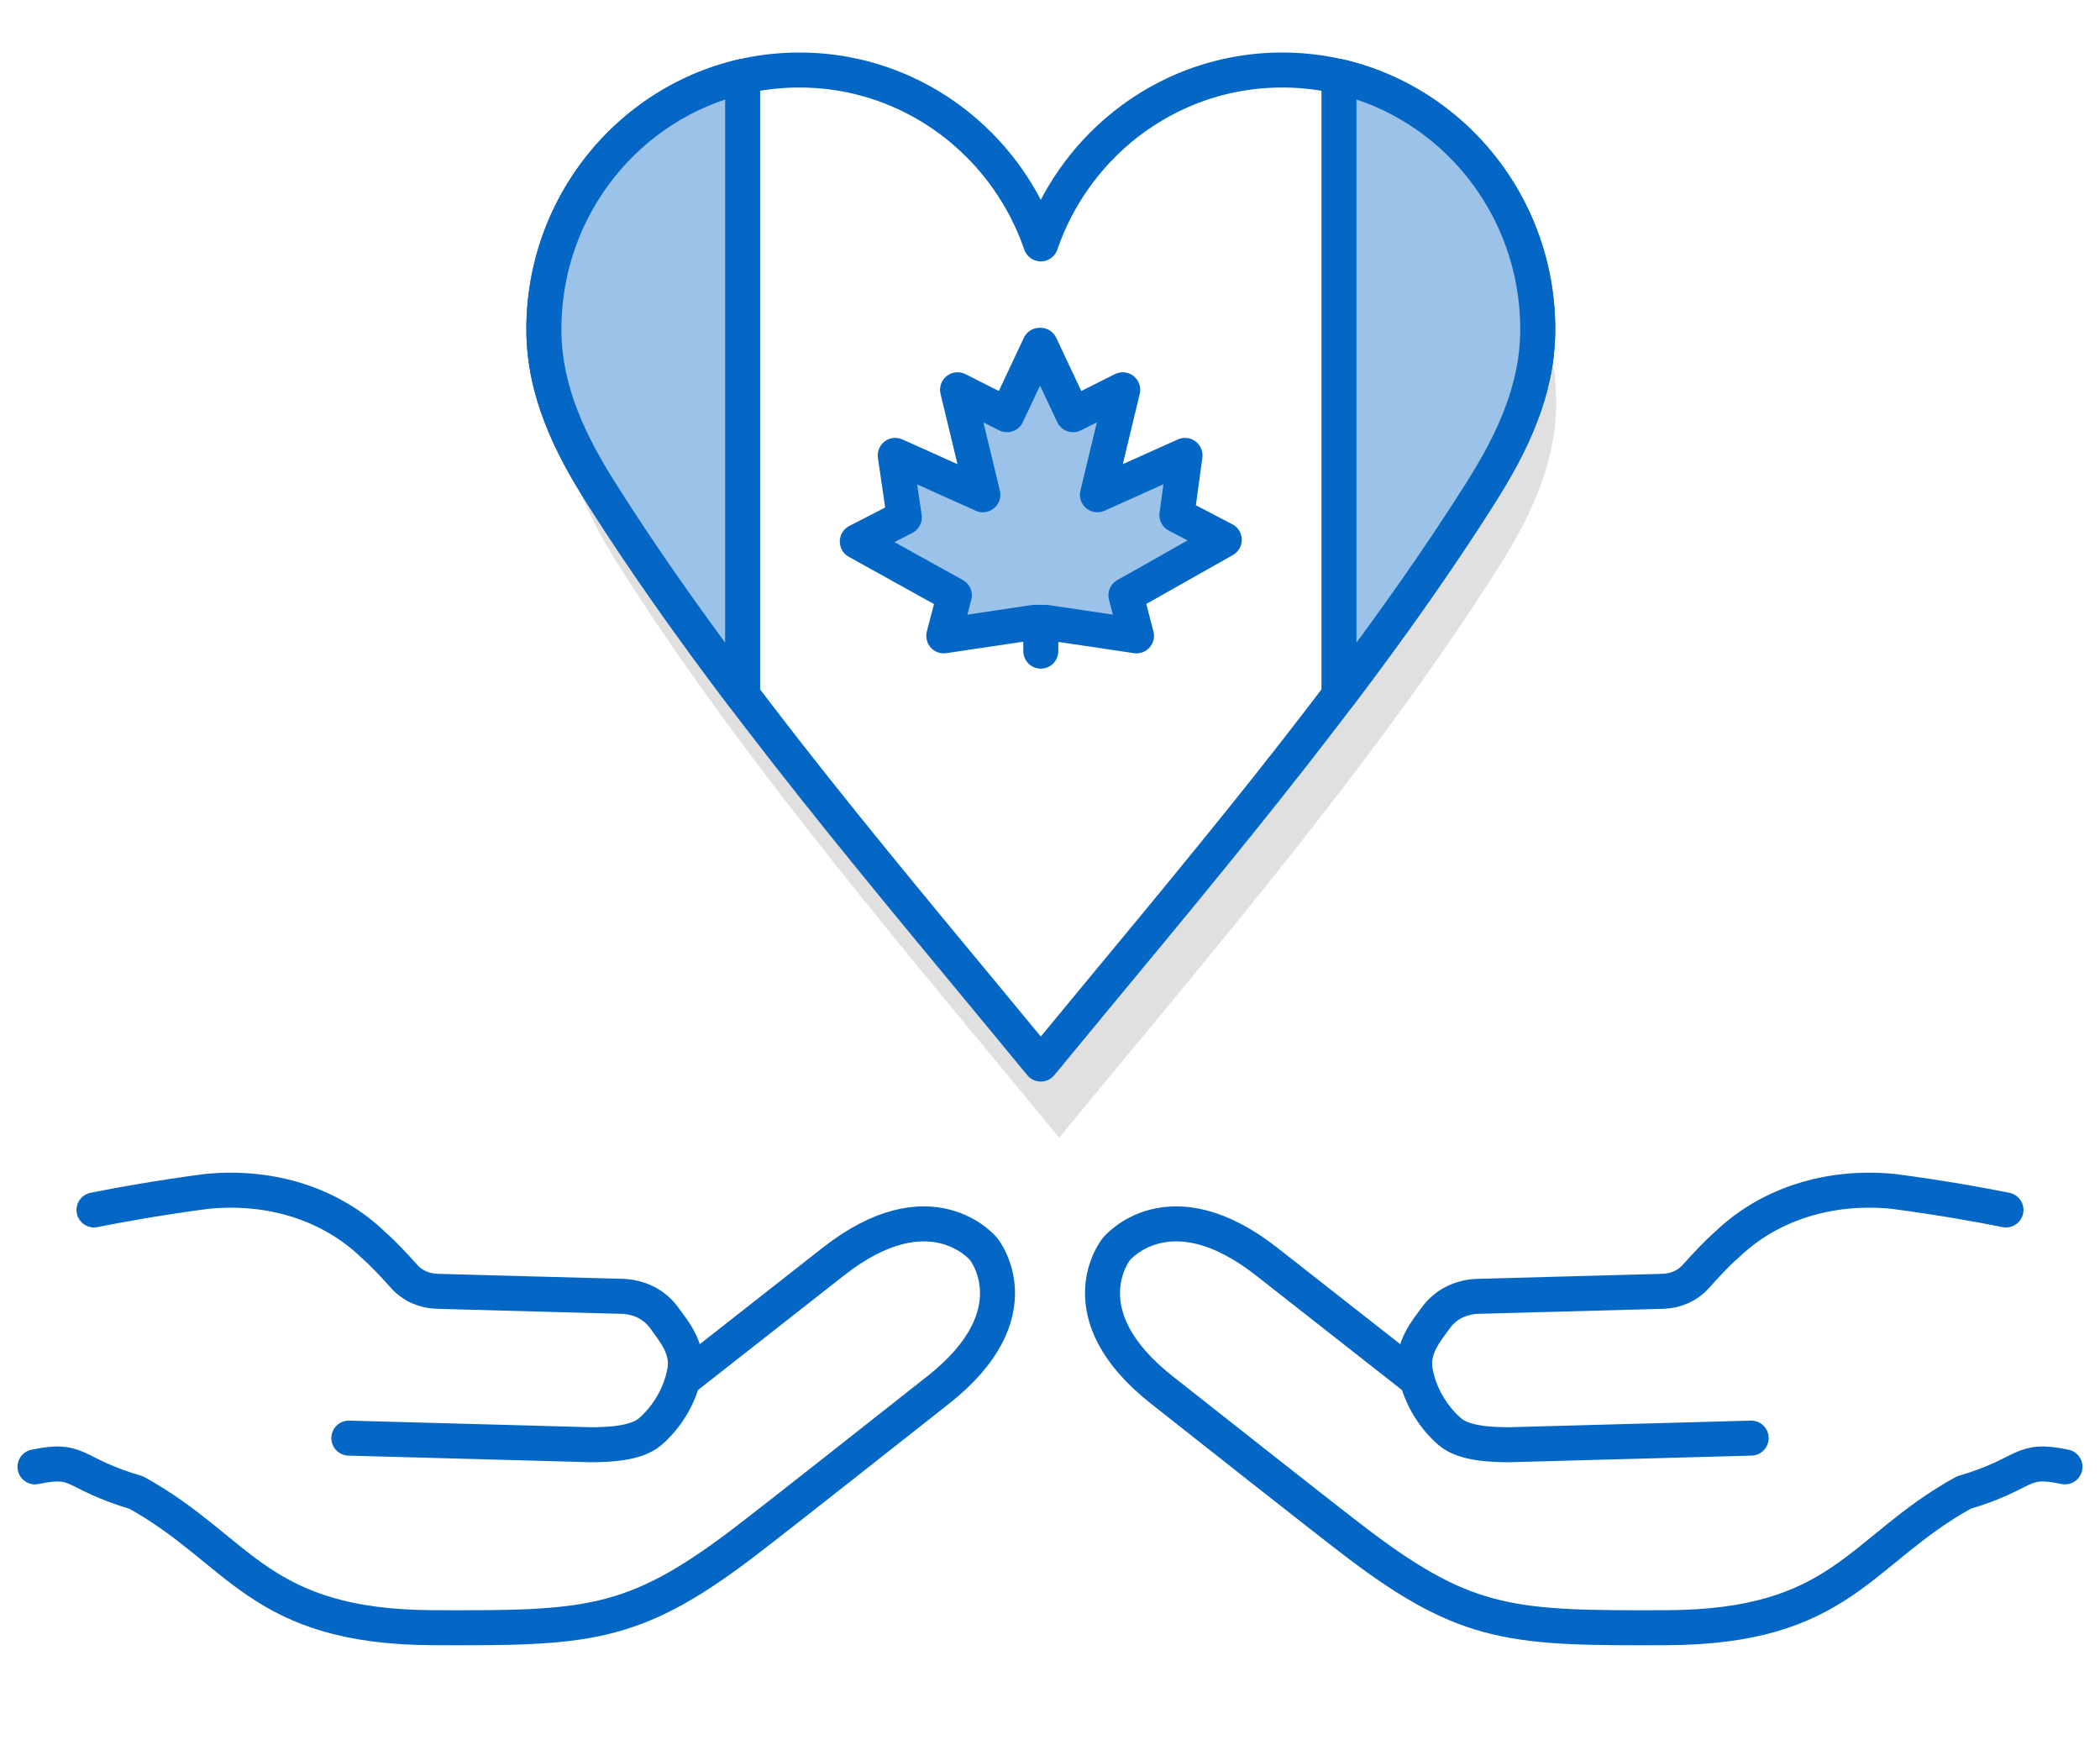 <svg width="120" height="100" viewBox="0 0 120 100" fill="none" xmlns="http://www.w3.org/2000/svg">
<rect width="120" height="100" fill="white"/>
<path d="M46.733 8.207C51.631 8.207 55.966 10.653 58.615 14.406C59.417 15.542 60.064 16.797 60.526 18.14C60.988 16.797 61.635 15.542 62.437 14.406C65.086 10.653 69.421 8.207 74.319 8.207C82.384 8.207 88.922 14.84 88.922 23.022C88.922 26.55 87.399 29.607 85.677 32.335C78.515 43.682 68.639 55.123 60.526 65C52.413 55.123 42.536 43.682 35.375 32.335C33.653 29.607 32.129 26.55 32.129 23.022C32.129 14.84 38.668 8.207 46.733 8.207Z" fill="#333333" fill-opacity="0.15"/>
<path d="M45.682 4C50.58 4 54.914 6.446 57.564 10.2C58.365 11.335 59.012 12.591 59.474 13.934C59.936 12.591 60.583 11.335 61.385 10.2C64.034 6.446 68.369 4 73.267 4C81.332 4 87.871 10.633 87.871 18.816C87.871 22.344 86.347 25.4 84.625 28.129C77.464 39.476 67.588 50.916 59.474 60.793C51.361 50.916 41.485 39.476 34.323 28.129C32.601 25.4 31.078 22.344 31.078 18.816C31.078 10.633 37.616 4 45.682 4Z" fill="white" stroke="#0467C6" stroke-width="2" stroke-linecap="round" stroke-linejoin="round"/>
<path fill-rule="evenodd" clip-rule="evenodd" d="M42.436 4.367C35.933 5.864 31.078 11.764 31.078 18.815C31.078 22.343 32.601 25.4 34.323 28.128C36.77 32.005 39.534 35.894 42.436 39.726V4.367ZM76.512 39.726C79.414 35.894 82.178 32.005 84.625 28.128C86.347 25.4 87.871 22.343 87.871 18.815C87.871 11.764 83.016 5.864 76.512 4.367V39.726Z" fill="#9BC2E8"/>
<path d="M42.436 4.367H43.436C43.436 4.062 43.297 3.774 43.059 3.584C42.821 3.395 42.509 3.324 42.212 3.392L42.436 4.367ZM34.323 28.128L35.169 27.595L35.169 27.595L34.323 28.128ZM42.436 39.726L41.639 40.33C41.898 40.672 42.347 40.811 42.755 40.674C43.162 40.538 43.436 40.156 43.436 39.726H42.436ZM84.625 28.128L85.471 28.662L85.471 28.662L84.625 28.128ZM76.512 39.726H75.512C75.512 40.156 75.787 40.537 76.194 40.674C76.601 40.811 77.05 40.672 77.309 40.33L76.512 39.726ZM76.512 4.367L76.737 3.392C76.44 3.324 76.128 3.395 75.889 3.584C75.651 3.774 75.512 4.062 75.512 4.367H76.512ZM32.078 18.815C32.078 12.231 36.61 6.734 42.661 5.341L42.212 3.392C35.255 4.994 30.078 11.298 30.078 18.815H32.078ZM35.169 27.595C33.474 24.91 32.078 22.053 32.078 18.815H30.078C30.078 22.634 31.728 25.89 33.477 28.662L35.169 27.595ZM43.233 39.123C40.343 35.305 37.596 31.441 35.169 27.595L33.477 28.662C35.944 32.57 38.725 36.482 41.639 40.33L43.233 39.123ZM43.436 39.726V4.367H41.436V39.726H43.436ZM83.78 27.595C81.352 31.441 78.606 35.305 75.715 39.123L77.309 40.33C80.223 36.482 83.004 32.57 85.471 28.662L83.78 27.595ZM86.871 18.815C86.871 22.053 85.474 24.91 83.78 27.595L85.471 28.662C87.22 25.89 88.871 22.634 88.871 18.815H86.871ZM76.288 5.341C82.338 6.734 86.871 12.231 86.871 18.815H88.871C88.871 11.298 83.693 4.994 76.737 3.392L76.288 5.341ZM75.512 4.367V39.726H77.512V4.367H75.512Z" fill="#0467C6"/>
<path d="M59.474 37.202V33.707" stroke="#0467C6" stroke-width="2" stroke-linecap="round" stroke-linejoin="round"/>
<path d="M59.755 35.557L64.943 36.328L64.339 34.014L69.959 30.841L67.251 29.429L67.715 26.018L62.71 28.267L64.156 22.269L61.319 23.693L59.453 19.727H59.409L57.543 23.693L54.717 22.269L56.163 28.267L51.157 26.018L51.675 29.559L48.989 30.939L54.534 34.014L53.93 36.328L59.107 35.557H59.755Z" fill="#9BC2E8" stroke="#0467C6" stroke-width="2" stroke-linecap="round" stroke-linejoin="round"/>
<path d="M2 83.807C4.617 83.258 4.058 84.175 7.793 85.279C13.774 88.585 14.727 92.963 24.795 92.997C33.436 93.025 36.113 92.971 42.365 88.235C44.453 86.653 51.547 81.032 53.584 79.434C59.192 75.033 56.206 71.361 56.206 71.361C56.206 71.361 53.215 67.687 47.607 72.089L39.193 78.691M19.933 82.165L33.78 82.543C34.745 82.537 36.334 82.492 37.136 81.81C37.938 81.127 38.836 79.934 39.127 78.347C39.368 77.032 38.465 76 37.944 75.281C37.424 74.562 36.598 74.127 35.645 74.068L25.004 73.778C24.245 73.758 23.568 73.459 23.102 72.935C22.582 72.353 21.876 71.593 21.344 71.134C20.15 69.98 18.691 69.116 17.053 68.59C15.415 68.064 13.629 67.887 11.799 68.07C9.092 68.428 6.828 68.835 5.372 69.129" stroke="#0467C6" stroke-width="2" stroke-linecap="round" stroke-linejoin="round"/>
<path d="M118 83.807C115.383 83.258 115.942 84.175 112.207 85.279C106.226 88.585 105.273 92.963 95.205 92.997C86.564 93.025 83.887 92.971 77.635 88.235C75.547 86.653 68.453 81.032 66.416 79.434C60.808 75.033 63.794 71.361 63.794 71.361C63.794 71.361 66.785 67.687 72.393 72.089L80.807 78.691M100.067 82.165L86.22 82.543C85.255 82.537 83.666 82.492 82.864 81.81C82.062 81.127 81.164 79.934 80.873 78.347C80.632 77.032 81.535 76 82.056 75.281C82.576 74.562 83.402 74.127 84.355 74.068L94.996 73.778C95.755 73.758 96.432 73.459 96.898 72.935C97.418 72.353 98.124 71.593 98.656 71.134C99.85 69.98 101.309 69.116 102.947 68.59C104.586 68.064 106.371 67.887 108.201 68.07C110.908 68.428 113.172 68.835 114.628 69.129" stroke="#0467C6" stroke-width="2" stroke-linecap="round" stroke-linejoin="round"/>
</svg>
